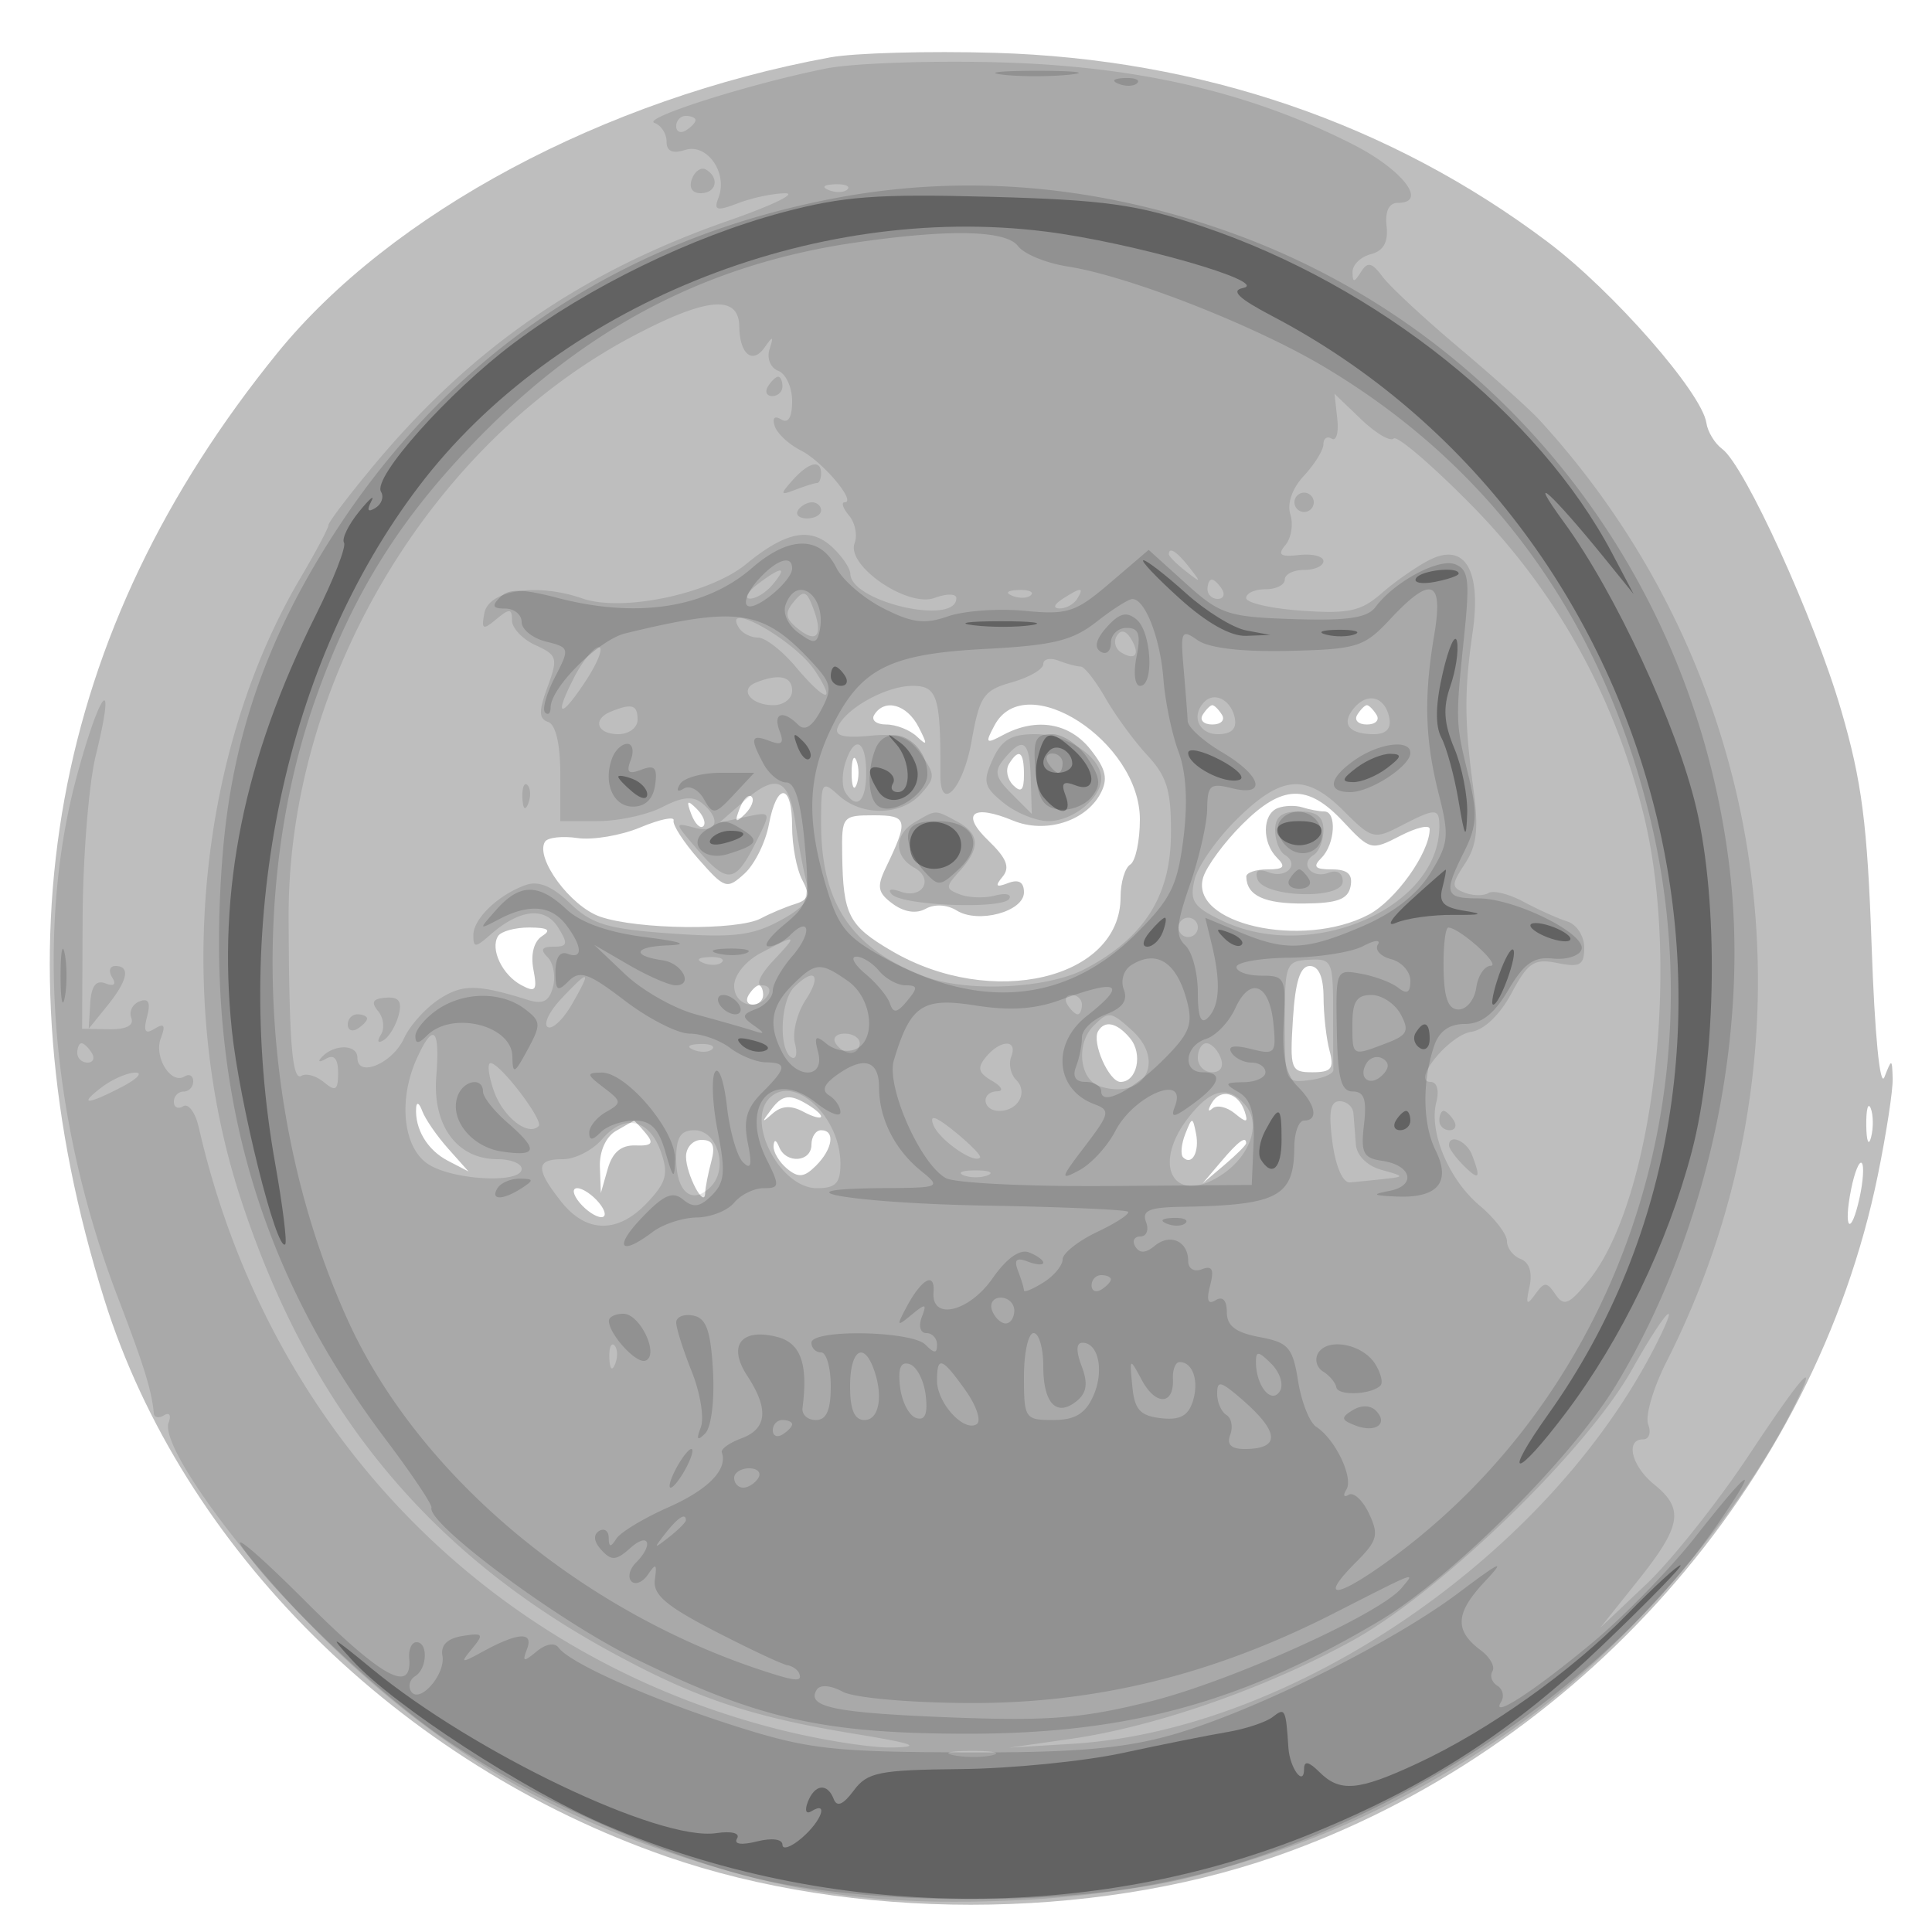 <svg xmlns="http://www.w3.org/2000/svg" width="200" height="200" fill="#000000"><path fill-opacity=".255" fill-rule="evenodd" d="M85.919 5.943C62.54 10.244 40.462 22.059 28.69 36.571 5.302 65.4-.651 98.022 10.809 134.553c8.092 25.795 30.547 48.037 58.187 57.635 19.16 6.654 43.848 6.654 63.008 0 31.427-10.913 55.848-38.526 62.391-70.545.883-4.321 1.573-8.821 1.535-10-.068-2.075-.096-2.079-.855-.143-.461 1.174-1.007-4.405-1.322-13.5-.44-12.696-1.012-17.128-3.163-24.5-2.772-9.502-9.966-25.293-12.312-27.027-.764-.565-1.499-1.772-1.632-2.682-.46-3.134-9.68-13.657-16.405-18.724C143.957 12.799 124.396 6.103 103 5.47c-6.875-.203-14.561.01-17.081.473M90.5 74c-.34.55.219 1 1.241 1s2.454.563 3.181 1.25c1.092 1.032 1.121.857.165-1-1.205-2.343-3.521-2.974-4.587-1.25m12.459 1.076c-1.008 1.885-.926 1.976.9 1 3.425-1.833 6.857-1.253 9.046 1.531 1.598 2.031 1.822 3.035 1.012 4.548-1.544 2.886-5.715 4.172-9.05 2.79-4.207-1.743-5.458-.724-2.55 2.075 1.892 1.821 2.268 2.775 1.471 3.736-.819.986-.685 1.142.571.66 1.097-.421 1.641-.104 1.641.958 0 1.994-4.737 3.272-6.966 1.879-.982-.613-2.296-.686-3.203-.179-.969.543-2.229.356-3.407-.506-1.558-1.139-1.681-1.758-.737-3.717 2.4-4.983 2.294-5.451-1.234-5.451-3.236 0-3.329.115-3.27 4.05.095 6.287.65 7.368 5.133 9.995C102.66 104.506 116 101.366 116 92.87c0-1.513.45-3.03 1-3.37s1-2.444 1-4.677c0-8.058-11.839-15.73-15.041-9.747M124.5 74c-.34.55.11 1 1 1s1.34-.45 1-1-.79-1-1-1-.66.45-1 1m16 0c-.34.55.11 1 1 1s1.34-.45 1-1-.79-1-1-1-.66.45-1 1m-52.342 6c0 1.375.227 1.938.504 1.25.278-.687.278-1.812 0-2.5-.277-.687-.504-.125-.504 1.25m16.288-.913c-.369.598-.171 1.588.441 2.2.817.817 1.113.528 1.113-1.087q0-3.623-1.554-1.113m-27.882 4.62c-.542 1.425-.428 1.54.56.56.684-.679.991-1.486.683-1.793-.308-.308-.867.247-1.243 1.233m3.028 1.656c-.347 1.849-1.486 4.136-2.531 5.082-1.814 1.642-2.027 1.575-4.73-1.487-1.557-1.763-2.727-3.573-2.601-4.022.127-.45-1.415-.13-3.427.711-2.012.84-4.948 1.339-6.524 1.107-1.577-.231-3.091-.059-3.364.383-1.043 1.688 2.631 6.684 5.704 7.755 3.862 1.346 14.25 1.459 16.645.181.955-.51 2.543-1.178 3.529-1.485 1.436-.447 1.585-.947.75-2.507C82.469 90.009 82 87.527 82 85.566c0-4.512-1.575-4.645-2.408-.203m48.989-.011c-1.844 1.844-3.651 4.294-4.017 5.445-1.53 4.823 10.222 7.5 17.105 3.895 2.793-1.463 6.331-6.42 6.331-8.871 0-.48-1.373-.163-3.05.705-2.981 1.542-3.116 1.508-5.902-1.474-3.671-3.93-6.312-3.854-10.467.3m-57.017-1.059c.376.986.935 1.541 1.243 1.233s.001-1.114-.683-1.793c-.988-.98-1.102-.865-.56.56m60.686-.63c-1.588.64-1.617 3.57-.05 5.137.933.933.711 1.2-1 1.2-1.21 0-2.193.338-2.185.75.04 1.964 1.863 2.814 5.971 2.783 3.462-.025 4.564-.433 4.824-1.783.241-1.252-.31-1.75-1.937-1.75-1.768 0-2.006-.267-1.073-1.2 1.41-1.41 1.609-4.8.282-4.8-.505 0-1.518-.189-2.25-.421-.733-.231-1.894-.194-2.582.084M51.556 96.91c-.834 1.348.436 4.015 2.415 5.074 1.479.792 1.663.551 1.245-1.634-.298-1.557.054-2.907.897-3.441.997-.632.631-.883-1.304-.894-1.48-.008-2.944.394-3.253.895m82.287 8.591c-.325 5.216-.22 5.502 2.024 5.5 1.966-.001 2.264-.382 1.763-2.251-.331-1.237-.609-3.713-.616-5.5-.009-2.121-.503-3.25-1.421-3.25-.998 0-1.508 1.601-1.75 5.501M77.5 103c-.34.55-.141 1 .441 1S79 103.55 79 103s-.198-1-.441-1-.719.45-1.059 1m36.176 3.75c-.682 1.159 1.128 5.25 2.323 5.25 1.703 0 2.337-2.89.99-4.513-1.348-1.624-2.623-1.908-3.313-.737m-33.773 8.021c-1.093 1.447-1.085 1.532.048.526.94-.835 1.921-.901 3.202-.215 1.016.544 1.847.763 1.847.488s-.853-.956-1.895-1.514c-1.451-.777-2.201-.609-3.202.715m45.528-.574c-.413.717-.383.969.067.562.45-.408 1.495-.183 2.323.5 1.224 1.01 1.416.973 1.029-.196-.652-1.974-2.508-2.444-3.419-.866m-82.352.471c-.149 2.204 1.158 4.389 3.289 5.495l2.132 1.108-2.123-2.385c-1.167-1.312-2.369-3.061-2.671-3.886s-.584-.974-.627-.332m150.116 1.832c.02 1.65.244 2.204.498 1.231s.237-2.323-.037-3-.481.119-.461 1.769m-129.445.58c-1.035.603-1.709 2.122-1.65 3.72l.099 2.7.713-2.5c.49-1.718 1.391-2.476 2.88-2.423 1.69.06 1.924-.214 1.065-1.25-.606-.73-1.159-1.313-1.229-1.297s-.915.489-1.878 1.05m58.947.313c-.409 1.041-.508 2.129-.221 2.417.913.912 1.715-.583 1.333-2.482-.35-1.74-.404-1.737-1.112.065M84 118.5c0 1.812-2.628 2.008-3.338.25-.317-.785-.533-.831-.583-.122-.043.62.583 1.677 1.393 2.349 1.175.975 1.781.913 3-.306C86.21 118.933 86.488 117 85 117c-.55 0-1 .675-1 1.5m-12.985 1.25c.016 1.845 1.934 5.47 1.983 3.75.016-.55.301-2.013.632-3.25.444-1.654.175-2.25-1.013-2.25-.89 0-1.61.787-1.602 1.75m55.39.5-1.905 2.25 2.25-1.905c1.237-1.048 2.25-2.06 2.25-2.25 0-.8-.805-.209-2.595 1.905m65.22 2.875c-.834 4.168-.026 4.976.875.875.38-1.729.482-3.351.227-3.606s-.751.974-1.102 2.731M60 124.5c.685.825 1.695 1.5 2.245 1.5.558 0 .449-.663-.245-1.5-.685-.825-1.695-1.5-2.245-1.5-.558 0-.449.663.245 1.5"/><path fill-opacity=".11" fill-rule="evenodd" d="M85.5 7.094c-7.912 1.589-19.123 5.145-17.75 5.631.688.243 1.25 1.109 1.25 1.926 0 1.013.615 1.289 1.939.868 2.255-.715 4.42 2.382 3.443 4.927-.519 1.352-.208 1.438 2.069.573 1.474-.561 3.662-1.013 4.864-1.006 1.202.008-1.467 1.285-5.929 2.839-15.129 5.266-26.551 13.146-36.676 25.302-2.591 3.11-4.71 5.903-4.71 6.206s-1.314 2.781-2.921 5.506C20.503 77.803 18.063 103.082 24.889 124c7.011 21.486 19.092 36.394 37.89 46.756 9.073 5.001 14.805 6.948 25.721 8.736 6.054.991 7.005 1.334 3.91 1.409-2.25.054-7.65-.811-12-1.924-30.204-7.724-52.72-31.157-59.831-62.268-.351-1.535-1.074-2.521-1.608-2.191s-.971.123-.971-.459.45-1.059 1-1.059 1-.477 1-1.059-.399-.812-.887-.511c-1.421.879-3.212-2.008-2.46-3.967.509-1.328.343-1.579-.641-.971-.989.612-1.188.29-.783-1.261.382-1.458.148-1.929-.779-1.573-.728.279-1.114 1.054-.858 1.722.299.778-.531 1.197-2.313 1.167l-2.779-.048L8.554 95c.03-6.325.643-13.887 1.363-16.804 2.141-8.677.516-6.984-1.928 2.009-4.35 16.001-2.81 35.77 4.214 54.111 2.714 7.088 3.494 9.602 3.72 11.993.043.445.522.534 1.066.198.543-.336.755-.003.47.74-.913 2.378 7.493 13.989 16.471 22.753 10.481 10.231 21.441 17.029 34.808 21.591 13.211 4.509 22.288 5.772 36.762 5.114 19.239-.875 36.936-7.208 52.686-18.855 10.41-7.698 21.576-20.664 27.169-31.55 3.157-6.144 1.601-4.585-4.267 4.274-3.252 4.909-8.053 10.951-10.669 13.426l-4.756 4.5 3.903-4.89c4.504-5.642 4.803-7.406 1.684-9.933-2.36-1.911-3.035-4.677-1.143-4.677.609 0 .839-.699.511-1.554s.526-3.77 1.899-6.479c16.387-32.34 11.176-70.958-13.157-97.496-1.023-1.116-4.783-4.491-8.357-7.5s-7.118-6.304-7.878-7.323c-1.111-1.49-1.548-1.588-2.238-.5-.713 1.126-.859 1.127-.872.008-.008-.739.841-1.567 1.887-1.841 1.314-.343 1.82-1.242 1.637-2.906-.17-1.55.248-2.409 1.172-2.409 3.154 0 .481-3.45-4.711-6.081-10.609-5.374-22.2-8.063-36.5-8.464-7.15-.201-15.25.087-18 .639M70 13.059c0 .582.45.781 1 .441s1-.816 1-1.059S71.55 12 71 12s-1 .477-1 1.059m1.636 5.447c-.348.907.003 1.494.895 1.494 1.618 0 1.986-1.563.574-2.435-.493-.305-1.153.119-1.469.941m14.177 1.177c.721.289 1.584.253 1.916-.079s-.258-.568-1.312-.525c-1.165.048-1.402.285-.604.604M65.509 34.804C44.486 45.919 29.81 70.663 29.88 94.875c.038 13.013.367 17.09 1.332 16.494.482-.298 1.531.003 2.332.667 1.199.996 1.456.824 1.456-.973 0-1.462-.412-1.944-1.25-1.462-.687.396-.899.334-.471-.136 1.279-1.406 3.721-1.387 3.721.03 0 2.123 3.637.598 4.833-2.027.592-1.299 2.222-3.113 3.623-4.031 2.401-1.573 3.964-1.563 9.156.063 1.591.498 2.241.169 2.635-1.335.287-1.098.034-2.484-.563-3.081-.779-.779-.603-1.084.624-1.084 1.456 0 1.525-.294.465-1.993-1.367-2.187-3.985-1.902-7.023.766-1.539 1.352-1.75 1.356-1.75.037 0-1.705 2.579-4.177 5.413-5.189 1.326-.474 2.737.106 4.598 1.89 2.268 2.173 3.896 2.659 10.458 3.124 6.369.451 8.39.218 11.2-1.292 2.63-1.413 3.299-2.309 2.867-3.843-.31-1.1-.843-3.912-1.185-6.25-.696-4.751-1.978-5.26-5.49-2.18L74.5 85.139l2.673-.569c2.664-.568 2.668-.559 1.187 2.41-2.32 4.651-3.03 4.687-6.702.34-1.805-2.137-1.8-2.17.25-1.634 2.334.611 2.794-.859.789-2.522-.947-.786-2.07-.683-4.114.377-1.546.803-4.56 1.459-6.697 1.459H58v-4.917c0-3.039-.477-5.079-1.25-5.343-.983-.336-.998-1.112-.067-3.636 1.095-2.971 1.003-3.29-1.25-4.317-1.338-.609-2.433-1.766-2.433-2.57 0-1.232-.254-1.252-1.615-.121-1.403 1.163-1.566 1.081-1.242-.628.454-2.395 5.478-3.144 10.155-1.514 4.114 1.434 13.176-.472 16.947-3.564 4.061-3.332 6.585-3.854 8.827-1.825 1.06.96 1.939 2.238 1.953 2.84C88.09 62.317 99 64.813 99 61.916c0-.469-1.011-.478-2.246-.021-2.798 1.035-9.181-3.339-8.284-5.677.31-.809.052-2.089-.575-2.845-.627-.755-.834-1.373-.461-1.373 1.287 0-2.299-4.248-4.535-5.373-1.233-.62-2.447-1.752-2.7-2.516-.278-.843-.014-1.115.671-.691.729.45 1.13-.222 1.13-1.892 0-1.425-.647-2.839-1.437-3.142-.802-.308-1.202-1.287-.906-2.219.447-1.4.365-1.431-.508-.196-1.26 1.782-2.578.69-2.619-2.171-.048-3.333-3.393-3.029-11.021 1.004M79.5 40c-.34.55-.141 1 .441 1S81 40.55 81 40s-.198-1-.441-1-.719.45-1.059 1m58.935 3.357c.156 1.423-.103 2.348-.576 2.056-.472-.292-.859-.036-.859.57 0 .605-.903 2.069-2.006 3.253-1.219 1.309-1.775 2.88-1.417 4.007.324 1.019.097 2.445-.504 3.168-.859 1.036-.557 1.257 1.418 1.041 1.38-.152 2.509.134 2.509.636s-.9.912-2 .912-2 .45-2 1-.9 1-2 1-2 .408-2 .907 2.588 1.09 5.75 1.312c4.838.341 6.146.058 8.25-1.785 1.375-1.204 3.589-2.752 4.921-3.438 3.712-1.915 5.464.994 4.52 7.504-.871 6.002-.852 9.306.095 16.234.549 4.015.346 5.798-.873 7.657-1.43 2.184-1.434 2.483-.035 3.02.854.327 1.961.343 2.46.034.499-.308 2.146.105 3.66.919 1.514.813 3.539 1.725 4.502 2.026s1.75 1.518 1.75 2.704c0 1.824-.428 2.07-2.779 1.6-2.417-.483-3.036-.076-4.75 3.125-1.182 2.207-2.841 3.805-4.145 3.991-2.302.327-6.267 5.19-4.232 5.19.659 0 .912.871.598 2.068-.802 3.068 1.268 8.028 4.478 10.729 1.557 1.309 2.83 2.968 2.83 3.685s.64 1.55 1.422 1.85c.894.343 1.234 1.405.914 2.857-.41 1.857-.296 2.016.577.811.966-1.333 1.201-1.333 2.111 0 .864 1.266 1.39 1.053 3.38-1.366 6.742-8.2 9.631-32.722 5.708-48.445-3.072-12.312-9.095-23.093-17.862-31.975-4.043-4.095-7.634-7.163-7.981-6.816-.347.346-1.865-.553-3.374-1.999l-2.744-2.629zm-56.402 6.371c-1.311 1.476-1.275 1.579.332.962.989-.379 1.987-.69 2.217-.69s.418-.45.418-1c0-1.471-1.297-1.153-2.967.728M134 52c0 .55.45 1 1 1s1-.45 1-1-.45-1-1-1-1 .45-1 1m-51.397.833c-.283.459.14.834.941.834S85 53.292 85 52.833 84.577 52 84.059 52s-1.173.375-1.456.833M121 57.378c0 .207.787.995 1.75 1.75 1.586 1.243 1.621 1.208.378-.378-1.307-1.666-2.128-2.195-2.128-1.372m-42.559 3.09c-1.067.808-1.434 1.483-.813 1.5.62.018 1.687-.643 2.372-1.468 1.581-1.905.935-1.918-1.559-.032M125 61c0 .55.477 1 1.059 1s.781-.45.441-1-.816-1-1.059-1-.441.45-.441 1m-42.817 1.279c-.958 1.155-.89 1.719.329 2.731 2.011 1.669 2.737.837 1.705-1.953-.704-1.904-1.004-2.018-2.034-.778m22.63-.596c.721.289 1.584.253 1.916-.079s-.258-.568-1.312-.525c-1.165.048-1.402.285-.604.604M110 62c-.901.582-1.025.975-.309.985.655.008 1.469-.435 1.809-.985.767-1.242.421-1.242-1.5 0m-33.5 3c.34.55 1.226 1 1.97 1s2.488 1.35 3.877 3c3.084 3.665 4.313 3.937 2.028.449-2.052-3.132-9.748-7.48-7.875-4.449m39.109.824c-.353.571-.154 1.339.441 1.707 1.486.918 2.012.188 1.021-1.417-.532-.859-1.047-.962-1.462-.29m-56.157 4.269c-2.191 4.236-1.436 4.409 1.252.287C61.916 68.521 62.49 67 61.98 67c-.511 0-1.648 1.392-2.528 3.093M108 68.748c0 .53-1.463 1.377-3.25 1.883-2.945.834-3.337 1.41-4.182 6.145-.867 4.856-3.236 7.413-3.219 3.474.036-8.153-.306-9.25-2.884-9.25-2.742 0-7.013 2.381-7.759 4.325-.324.843.663 1.097 3.294.846 3.017-.287 4.071.092 5.358 1.929 1.471 2.101 1.468 2.434-.033 4.094-2.043 2.257-6.09 2.329-8.496.151C85.083 80.765 85 80.894 85 85.196c0 8.357 3.139 13.004 10.736 15.894 4.347 1.654 12.67 1.267 16.553-.769 6.096-3.196 8.868-7.504 8.925-13.87.041-4.585-.389-6.041-2.44-8.258-1.37-1.481-3.327-4.156-4.348-5.943-1.022-1.787-2.173-3.25-2.56-3.25-.386 0-1.414-.273-2.284-.607s-1.582-.174-1.582.355m-29.756 1.916c-1.771.714-.511 2.336 1.815 2.336C81.127 73 82 72.325 82 71.5c0-1.494-1.368-1.799-3.756-.836m46.444 1.982c-1.416 1.415-.615 3.354 1.385 3.354 1.398 0 1.968-.543 1.75-1.667-.357-1.841-2.064-2.759-3.135-1.687m15.471.663C138.8 74.946 139.614 76 142.24 76c1.242 0 1.794-.581 1.583-1.667-.43-2.219-2.25-2.728-3.664-1.024m-76.909.353C61.29 74.453 61.787 76 64 76c1.111 0 2-.667 2-1.5 0-1.541-.574-1.716-2.75-.838m39.515 4.955c-1.053 2.311-.92 2.839 1.132 4.5 1.278 1.036 3.368 1.883 4.642 1.883 2.519 0 5.461-2.38 5.461-4.416 0-2.216-3.539-4.584-6.85-4.584-2.474 0-3.462.59-4.385 2.617m-15.262.374c-.348 1.095-.351 2.445-.009 3 1.181 1.911 2.173 1.002 2.173-1.991 0-3.412-1.221-3.981-2.164-1.009m16.452-.436c-1.077 1.297-.948 1.897.782 3.626l2.072 2.073-.103-3.627c-.112-3.959-.773-4.457-2.751-2.072m-49.876 4.028c.048 1.165.285 1.402.604.605.289-.722.253-1.585-.079-1.917s-.568.258-.525 1.312m74.016 2.167c-2.106 2.063-4.103 4.909-4.437 6.326-.523 2.215-.116 2.812 2.9 4.25C135.794 99.73 149 93.977 149 85.55c0-1.918-.377-1.924-3.982-.059-2.76 1.427-3.01 1.363-5.873-1.5-3.943-3.943-6.424-3.773-11.05.759m-33.345.33c-2.201 1.282-2.253 3.539-.11 4.739 2.089 1.169.867 3.298-1.422 2.478-.984-.352-1.368-.233-.9.279 1.077 1.176 11.468 1.579 12.153.471.293-.473-.362-.627-1.455-.341s-2.729.234-3.637-.114c-1.529-.587-1.53-.767-.015-2.442 2.152-2.377 2.066-3.85-.298-5.115-2.302-1.232-2.12-1.234-4.316.045m37.25.861c0 1.068.457 2.224 1.016 2.569 1.562.965.131 2.484-1.684 1.787-1.055-.405-1.455-.165-1.167.699.643 1.929 8.835 2.163 8.835.252 0-.874-.59-1.236-1.468-.899-1.717.659-3.043-.915-1.548-1.839.559-.345 1.016-1.501 1.016-2.569 0-1.404-.692-1.941-2.5-1.941s-2.5.537-2.5 1.941M122 96c0 .55.45 1 1 1s1-.45 1-1-.45-1-1-1-1 .45-1 1m-43.25 2.661c-1.561.822-2.75 2.289-2.75 3.394 0 2.027 2.426 2.683 3.5.945.34-.55.063-1-.615-1-.681 0-.181-1.121 1.115-2.5 2.646-2.816 2.583-2.858-1.25-.839m-5.937 1.022c.721.289 1.584.253 1.916-.079s-.258-.568-1.312-.525c-1.165.048-1.402.285-.604.604m60.188 6.133c-.001 6.175.056 6.31 2.53 6 1.392-.174 2.517-.654 2.5-1.066s-.031-3.177-.031-6.144c0-5.125-.125-5.387-2.499-5.25-2.387.137-2.5.429-2.5 6.46M11.605 101.17c.461.745.21.973-.691.628-.977-.375-1.463.266-1.574 2.077l-.159 2.62 1.909-2.358c2.133-2.633 2.442-4.137.851-4.137-.582 0-.734.526-.336 1.17m46.494 2.225c-1.237 1.316-1.866 2.631-1.397 2.921.468.289 1.606-.788 2.528-2.395 2.036-3.547 1.807-3.653-1.131-.526M82.2 102.2c-1.405 1.405-1.609 6.429-.293 7.242.498.309.671-.339.384-1.439s.214-3.125 1.116-4.501c1.692-2.582.913-3.422-1.207-1.302m-43.063 2.465c.569.686.702 1.787.295 2.446-.438.708-.318.937.293.559.568-.351 1.262-1.514 1.542-2.584.375-1.433.025-1.908-1.328-1.806-1.349.101-1.562.469-.802 1.385M110.5 104c.34.55.816 1 1.059 1s.441-.45.441-1-.477-1-1.059-1-.781.45-.441 1M36 106.059c0 .582.45.781 1 .441s1-.816 1-1.059-.45-.441-1-.441-1 .477-1 1.059m77.2.141c-1.845 1.845-1.451 5.586.659 6.255 4.572 1.451 6.873-2.578 3.312-5.8-2.183-1.976-2.423-2.003-3.971-.455m-70.039 3.347c-1.931 4.238-1.454 9.134 1.062 10.896C46.678 122.164 54 122.58 54 121c0-.55-1.125-1-2.5-1-4.182 0-6.743-3.474-6.336-8.593.395-4.973-.294-5.613-2.003-1.86M86.5 108c.34.55 1.041 1 1.559 1s.941-.45.941-1-.702-1-1.559-1-1.281.45-.941 1M8 109c0 .55.477 1 1.059 1s.781-.45.441-1-.816-1-1.059-1-.441.45-.441 1m63.813-.317c.721.289 1.584.253 1.916-.079s-.258-.568-1.312-.525c-1.165.048-1.402.285-.604.604m30.254.736c-.93 1.121-.799 1.64.628 2.47.993.578 1.243 1.064.555 1.081-1.756.042-1.569 2.03.191 2.03 1.961 0 3.019-1.94 1.75-3.209-.569-.569-.797-1.655-.506-2.413.692-1.804-1.11-1.775-2.618.041M124 109.5c0 .825.661 1.5 1.469 1.5.894 0 1.243-.586.893-1.5-.317-.825-.978-1.5-1.469-1.5s-.893.675-.893 1.5m-72.878 3.42c.944 2.708 3.539 4.752 4.638 3.653.552-.552-3.923-6.436-4.958-6.518-.384-.03-.24 1.259.32 2.865m-40.563-.388c-2.496 1.888-1.57 1.876 2.077-.026 1.575-.821 2.189-1.482 1.364-1.468s-2.374.686-3.441 1.494m69.108 1.135c-2.481 2.481 1.109 9.333 4.89 9.333 1.948 0 2.443-.513 2.443-2.535 0-4.873-4.805-9.327-7.333-6.798m43.406 1.968c-3.934 5.001-1.567 9.229 3.359 6.002 2.976-1.95 4.136-5.247 2.528-7.185-1.774-2.138-3.557-1.78-5.887 1.183m14.86 2.615c.336 2.518 1.076 4.209 1.817 4.15.688-.055 2.262-.212 3.5-.35 2.182-.242 2.174-.271-.25-.949-1.486-.416-2.558-1.491-2.644-2.65a340 340 0 0 0-.25-3.201c-.058-.687-.699-1.25-1.423-1.25-.972 0-1.169 1.114-.75 4.25m-41.312-1.796c.585 1.525 4.236 4.076 4.833 3.377.155-.182-1.007-1.377-2.583-2.654-2.023-1.641-2.684-1.853-2.25-.723M149 116c0 .55.477 1 1.059 1s.781-.45.441-1-.816-1-1.059-1-.441.45-.441 1m-86.677 1.935c-.972 1.136-2.792 2.065-4.045 2.065-2.82 0-2.866.983-.205 4.365 2.609 3.318 5.895 3.362 8.941.12 1.967-2.094 2.202-2.97 1.403-5.24-1.207-3.432-3.8-3.989-6.094-1.31M70 119.941c0 3.489 1.648 4.839 3.566 2.921 1.868-1.867.721-5.862-1.683-5.862-1.417 0-1.883.727-1.883 2.941m80-1.37c0 .315.675 1.247 1.5 2.072 1.628 1.628 1.832 1.386.893-1.061-.57-1.487-2.393-2.256-2.393-1.011m-50.25 3.091c.688.278 1.813.278 2.5 0 .688-.277.125-.504-1.25-.504s-1.937.227-1.25.504m69.212 20.088c-4.728 8.42-19.805 23.043-28.962 28.089-8.913 4.913-20.39 8.916-29.154 10.168l-6.346.907 6.508-.397c22.855-1.393 49.321-19.477 60.392-41.267 2.759-5.43 1.005-3.631-2.438 2.5m-105.883-1.167c.048 1.165.285 1.402.604.605.289-.722.253-1.585-.079-1.917s-.568.258-.525 1.312m35.683 41.124c1.244.239 3.044.23 4-.02s-.062-.446-2.262-.435-2.982.216-1.738.455"/><path fill-opacity=".142" fill-rule="evenodd" d="M103.728 7.722c1.775.221 4.925.224 7 .008 2.074-.217.622-.397-3.228-.402-3.85-.004-5.548.173-3.772.394m12.085.961c.721.289 1.584.253 1.916-.079s-.258-.568-1.312-.525c-1.165.048-1.402.285-.604.604M86.5 20.503C64.58 24.645 46.913 36.38 34.879 54.791c-7.184 10.992-10.853 21.447-11.836 33.735-1.888 23.589 3.428 42.634 16.881 60.474 2.695 3.575 4.828 6.756 4.739 7.07-.468 1.638 12.994 11.659 20.832 15.507 12.925 6.345 19.611 7.876 34.505 7.897 16.685.024 28.539-3.205 42.739-11.641 7.5-4.456 19.981-16.889 24.557-24.464 9.429-15.607 13.901-36.189 11.704-53.87-3.747-30.156-23.471-55.243-51.366-65.337-13.788-4.989-27.595-6.217-41.134-3.659m2.036 4.61c-14.858 2.164-27.105 8.377-38.124 19.34-8.723 8.679-13.895 16.845-17.845 28.177-6.85 19.652-5.532 44.259 3.43 64.023C43.359 152.89 60.581 167.224 80 173.278c2.449.763 3.014.762 2.75-.006-.138-.4-.7-.803-1.25-.894-.55-.092-3.925-1.677-7.5-3.522-5.082-2.624-6.436-3.792-6.208-5.356.235-1.61.099-1.713-.696-.529-.543.809-1.319 1.139-1.725.733-.406-.405-.205-1.27.446-1.921 1.881-1.881 1.37-3.26-.567-1.531-1.467 1.308-1.951 1.342-2.99.207-.781-.852-.873-1.58-.25-1.965.544-.337.997-.023 1.005.697.012.994.201 1.018.785.098.424-.666 2.843-2.128 5.378-3.249 4.134-1.829 6.174-3.921 5.545-5.686-.123-.344.79-.999 2.027-1.457 2.669-.987 2.859-3.038.601-6.484-2.044-3.12-.641-4.954 3.076-4.021 2.462.618 3.242 2.784 2.648 7.358-.09.688.532 1.25 1.381 1.25 1.098 0 1.544-1.011 1.544-3.5 0-1.925-.45-3.5-1-3.5s-1-.45-1-1c0-1.42 10.355-1.245 11.8.2.933.933 1.2.933 1.2 0 0-.66-.498-1.2-1.107-1.2-.616 0-.827-.729-.477-1.641.55-1.433.415-1.465-1.057-.25-1.533 1.264-1.58 1.191-.517-.803 1.557-2.922 2.965-3.701 2.795-1.545-.236 2.99 3.674 2.067 6.125-1.447 1.433-2.054 2.807-3.033 3.75-2.671.818.314 1.488.796 1.488 1.071s-.725.222-1.611-.118c-1.18-.453-1.448-.192-1 .974.336.877.611 1.786.611 2.02 0 .235.9-.135 2-.822s2-1.765 2-2.395 1.612-1.91 3.581-2.845c1.97-.934 3.406-1.875 3.191-2.089-.215-.215-6.797-.5-14.628-.635-13.847-.237-22.655-1.736-10.644-1.811 5.843-.036 5.944-.083 3.867-1.765-2.751-2.229-4.367-5.434-4.367-8.662 0-2.844-1.629-3.289-4.46-1.219-1.277.934-1.489 1.566-.691 2.059.633.392 1.151 1.168 1.151 1.726 0 .557-1.154.106-2.564-1.004-4.544-3.574-7.876.28-5.082 5.879 1.381 2.769 1.358 2.993-.308 2.993-.991 0-2.361.675-3.046 1.5s-2.427 1.514-3.872 1.532c-1.446.017-3.502.692-4.569 1.5-3.37 2.549-4.051 1.591-1.077-1.514 2.244-2.342 3.153-2.736 4.238-1.836 1.058.879 1.753.774 2.976-.45 1.327-1.326 1.429-2.441.605-6.606-.545-2.756-.673-5.524-.285-6.152.388-.627.942.961 1.232 3.53.289 2.568 1.035 5.179 1.658 5.802.842.842.972.335.509-1.983-.477-2.384-.13-3.608 1.481-5.219 2.56-2.56 2.62-3.095.354-3.136-.963-.017-2.624-.692-3.691-1.5-1.068-.807-2.946-1.468-4.174-1.468-1.227 0-4.238-1.532-6.691-3.403-3.771-2.88-4.669-3.193-5.826-2.036s-1.368 1.008-1.368-.969c0-1.459.47-2.157 1.25-1.858 1.613.619 1.547-.759-.142-2.984-1.539-2.027-3.83-2.227-6.924-.604-2.168 1.137-2.17 1.129-.279-1 2.405-2.709 4.361-2.714 7.23-.019 1.47 1.381 4.298 2.387 8.064 2.869 3.913.5 4.689.784 2.384.873-3.463.133-3.751 1.063-.479 1.543 2.024.297 3.217 2.588 1.347 2.588-.668 0-2.843-.944-4.833-2.098L61.5 97.804l3.211 3.049c1.766 1.677 5.056 3.546 7.312 4.153 2.256.608 4.861 1.347 5.79 1.644 1.411.451 1.447.369.215-.502-1.27-.898-1.236-1.131.25-1.701.947-.364 1.722-1.219 1.722-1.901s.903-2.281 2.006-3.553c2.073-2.39 1.879-4.278-.223-2.176-.651.651-1.656 1.167-2.233 1.147s.158-1.032 1.635-2.25c2.531-2.087 2.652-2.572 2.111-8.464-.389-4.236-1.001-6.25-1.9-6.25-.729 0-1.791-.87-2.361-1.934-1.425-2.663-1.305-3.107.639-2.361 1.268.487 1.518.237 1.031-1.031-.715-1.864.344-2.225 1.915-.654.694.694 1.453.212 2.371-1.503 1.221-2.283 1.119-2.772-1.07-5.116-4.939-5.286-7.541-5.671-19.182-2.836C61.983 66.236 57 71.18 57 73.243c0 .6-.258.832-.574.517-.315-.316.141-1.956 1.014-3.645 1.556-3.007 1.537-3.083-.926-3.701C55.131 66.067 54 65.157 54 64.392c0-.766-.765-1.392-1.7-1.392-1.302 0-1.425-.275-.526-1.174s2.294-.883 5.95.07c8.241 2.147 15.344 1.053 20.125-3.1 3.865-3.357 7.073-3.36 8.736-.009.625 1.257 2.803 3.136 4.84 4.175 2.987 1.522 4.287 1.686 6.706.842 1.651-.575 5.218-.833 7.927-.572 4.482.43 5.284.167 8.889-2.918l3.961-3.391 3.836 3.464c3.563 3.22 4.356 3.482 11.188 3.704 5.561.18 7.624-.125 8.461-1.252 1.939-2.609 6.535-5.081 8.235-4.428 1.399.536 1.539 1.629.947 7.36-.916 8.864-.913 8.97.427 14.468.965 3.957.895 5.262-.423 7.904C149.405 92.5 149.556 93 153.04 93c3.799 0 11.235 3.696 10.671 5.304-.232.658-1.561 1.074-2.955.926-1.979-.212-2.99.501-4.611 3.25-1.466 2.483-2.79 3.52-4.495 3.52q-2.418-.001-3.181 2.25c-1.267 3.73-1.208 8.098.148 10.851 1.623 3.298.209 4.954-4.067 4.763-2.45-.11-2.596-.223-.742-.577 2.851-.545 2.35-2.668-.736-3.12-1.95-.285-2.215-.816-1.873-3.75.303-2.588.024-3.419-1.15-3.425-1.223-.006-1.573-1.341-1.662-6.335-.113-6.297-.101-6.325 2.5-5.858 1.437.258 3.176.914 3.863 1.458.898.71 1.25.505 1.25-.728 0-.944-.895-1.95-1.989-2.236s-1.714-.964-1.379-1.506c.335-.543-.347-.475-1.516.151s-4.599 1.167-7.621 1.203-5.495.469-5.495.962c0 .494 1.158.897 2.574.897 2.45 0 2.562.236 2.315 4.886-.186 3.511.215 5.361 1.426 6.572 1.883 1.883 2.204 3.542.685 3.542-.55 0-1.007 1.237-1.015 2.75-.029 5.145-1.68 6.017-11.704 6.181-3.322.054-4.096.388-3.643 1.569.317.825.051 1.5-.59 1.5s-.874.472-.518 1.049c.445.72 1.075.693 2.015-.087 1.589-1.318 3.455-.473 3.455 1.566 0 .81.607 1.176 1.427.862 1.064-.409 1.278.021.843 1.687-.404 1.543-.226 2.014.572 1.52.726-.448 1.158.012 1.158 1.233 0 1.42.914 2.119 3.376 2.581 3.002.563 3.445 1.067 4.004 4.564.346 2.162 1.189 4.289 1.874 4.728 1.954 1.25 3.885 5.263 3.125 6.492-.378.613-.274.858.233.545.506-.313 1.454.56 2.105 1.94 1.039 2.201.876 2.818-1.327 5.021-4.065 4.065-1.972 3.792 3.841-.502 23.31-17.221 33.814-48.056 26.367-77.41-5.123-20.197-16.461-35.677-33.578-45.846-7.267-4.318-20.238-9.385-26.522-10.362-2.199-.342-4.498-1.288-5.108-2.101-1.244-1.658-7.117-1.786-16.854-.367M78.494 60.006c-.998 1.104-1.521 2.301-1.161 2.661.73.729 4.667-2.496 4.667-3.822 0-1.46-1.619-.924-3.506 1.161m2.849 2.542c-.344.897.195 2.131 1.282 2.933 1.612 1.19 1.922 1.175 2.21-.107.798-3.557-2.261-6.033-3.492-2.826m62.565 1.551c-2.706 2.896-3.393 3.111-10.494 3.28-4.825.114-8.265-.286-9.424-1.099-1.694-1.186-1.799-.973-1.458 2.971.202 2.337.39 4.767.418 5.4s1.625 2.081 3.55 3.216c4.115 2.429 4.713 4.654 1 3.722-2.211-.555-2.504-.307-2.533 2.142-.018 1.523-.823 5.057-1.79 7.853-1.431 4.14-1.518 5.308-.467 6.29.709.662 1.29 2.852 1.29 4.865 0 2.559.316 3.345 1.051 2.61 1.213-1.213 1.339-3.69.387-7.596l-.67-2.748 3.584 1.498c4.774 1.994 6.858 1.892 12.705-.623 3.208-1.38 5.657-3.3 7.017-5.499 1.889-3.058 1.973-3.832.878-8.13-1.442-5.657-1.571-10.078-.484-16.501.974-5.754-.298-6.214-4.56-1.651m-30.408.279c-2.471 1.941-4.499 2.435-11.5 2.799-10.008.521-12.96 2.042-15.951 8.222-2.432 5.023-2.584 9.438-.559 16.255 1.303 4.387 2.095 5.346 6.307 7.639 9.854 5.363 18.723 4.45 25.835-2.662 3.583-3.583 4.266-4.963 4.878-9.862.466-3.734.288-6.827-.519-8.982-.677-1.808-1.376-5.182-1.554-7.497-.327-4.248-1.904-8.299-3.222-8.279-.393.006-2.065 1.072-3.715 2.367m1.087.526c-1.125 1.242-1.35 2.125-.652 2.556.586.362 1.065-.044 1.065-.901S115.731 65 116.625 65c1.272 0 1.495.651 1.025 3-.338 1.692-.175 3 .375 3 1.473 0 1.169-5.594-.373-6.874-1.027-.852-1.758-.666-3.065.778m-23.98 12.678c-.911 2.374-.731 5.223.372 5.905C92.51 84.434 96 82.124 96 80.165c0-3.581-4.232-5.608-5.393-2.583m16.583 2.168c.241 2.917.774 3.816 2.398 4.048 1.148.164 2.663-.396 3.368-1.245 1.052-1.267.987-1.99-.361-4.048-.903-1.378-2.558-2.505-3.678-2.505-1.743 0-1.993.542-1.727 3.75m-43.806-1.308c-.98 2.554.074 5.058 2.13 5.058 1.297 0 2.097-.779 2.305-2.245.253-1.78-.043-2.106-1.424-1.576-1.34.514-1.594.282-1.1-1.005.353-.921.192-1.674-.358-1.674s-1.249.649-1.553 1.442m76.866.232c-2.703 1.886-2.907 3.326-.473 3.326 2.088 0 6.223-2.696 6.223-4.057 0-1.438-3.228-1.028-5.75.731M108.5 79c.34.55.816 1 1.059 1s.441-.45.441-1-.477-1-1.059-1-.781.45-.441 1m-38.095 2.155c-.428.692-.276.883.379.478.601-.371 1.542.122 2.09 1.096.93 1.653 1.136 1.621 3.1-.479L78.078 80h-3.48c-1.914 0-3.801.52-4.193 1.155m62.036 3.941c-.373.603-.062 1.711.691 2.464 1.734 1.734 4.398.263 3.545-1.959-.703-1.832-3.23-2.133-4.236-.505m-59.319.808c-2.062 1.305-.316 3.289 2.212 2.512 3.023-.928 3.329-1.385 1.637-2.455-1.812-1.146-2.123-1.151-3.849-.057M94 86.671c0 .919.721 2.469 1.603 3.443 1.533 1.693 1.693 1.688 3.629-.115 2.726-2.54 1.643-4.999-2.201-4.999-2.166 0-3.031.477-3.031 1.671M133.5 91c-.34.55.11 1 1 1s1.34-.45 1-1-.79-1-1-1-.66.45-1 1m15.938 9.25c.045 3.083.474 4.25 1.562 4.25.825 0 1.644-1.013 1.82-2.25.175-1.237.85-2.26 1.5-2.272 1.116-.021-3.19-3.909-4.382-3.956-.31-.012-.535 1.89-.5 4.228M6.272 101c0 2.475.195 3.487.434 2.25.238-1.237.238-3.263 0-4.5-.239-1.237-.434-.225-.434 2.25m67.997-2.307c.973.254 2.323.237 3-.037s-.119-.481-1.769-.461-2.204.244-1.231.498m15.326 2.125c1.152.963 2.294 2.348 2.536 3.076.345 1.033.737.97 1.778-.284 1.127-1.358 1.101-1.61-.164-1.61-.825 0-2.06-.675-2.745-1.5s-1.752-1.485-2.372-1.467c-.621.019-.185.822.967 1.785m27.509-.904c-.781.495-1.12 1.603-.769 2.517.437 1.138-.125 1.919-1.854 2.576-1.365.519-2.481 1.593-2.481 2.386s-.273 2.155-.607 3.025c-.398 1.038-.055 1.582 1 1.582.884 0 1.607.436 1.607.969 0 1.603 3.305-.107 6.568-3.4 2.591-2.614 2.948-3.547 2.293-5.997-1.069-3.997-3.141-5.314-5.757-3.658M82 102c-2.233 2.233-2.501 4.195-.965 7.066 1.435 2.681 4.368 2.582 3.66-.123-.439-1.68-.279-1.843.871-.888.775.643 2.089.908 2.921.588 2.284-.876 1.841-5.3-.71-7.086-2.86-2.004-3.369-1.965-5.777.443m27.766 1.513c-2.637.968-5.229 1.135-8.818.568-5.465-.864-6.713-.02-8.42 5.696-.806 2.7 2.773 10.779 5.398 12.184.953.509 8.464.877 16.693.816l14.961-.111.187-4.296c.137-3.152-.273-4.565-1.54-5.303-1.527-.89-1.467-1.01.523-1.037 1.238-.016 2.25-.48 2.25-1.03s-.648-1-1.441-1-1.73-.468-2.084-1.04c-.419-.678.283-.808 2.014-.373 2.513.63 2.639.488 2.334-2.633-.404-4.133-2.424-4.924-3.96-1.552-.642 1.408-1.998 2.824-3.015 3.146-2.209.701-2.486 3.452-.348 3.452 2.174 0 1.791 1.242-1.012 3.282-1.992 1.45-2.34 1.496-1.862.25 1.338-3.485-4.244-1.172-6.173 2.56-.811 1.567-2.48 3.387-3.709 4.045-2.047 1.096-1.999.886.568-2.479s2.651-3.733.996-4.344c-4.056-1.498-4.476-6.25-.808-9.135 4.257-3.349 3.35-3.901-2.734-1.666m-64.543 1.044c-1.223.856-2.223 2.071-2.223 2.7 0 .826.333.81 1.2-.057 2.592-2.592 8.78-1.083 8.84 2.157.036 1.906.21 1.83 1.576-.691 1.416-2.612 1.393-2.943-.29-4.218-2.439-1.849-6.376-1.802-9.103.109M74.5 104c.34.55 1.068 1 1.618 1s.722-.45.382-1-1.068-1-1.618-1-.722.45-.382 1m65.5 2c0 3.39-.062 3.354 3.475 2.009 2.225-.845 2.448-1.283 1.53-3-.591-1.105-1.96-2.009-3.04-2.009-1.517 0-1.965.685-1.965 3m1.469 4.05c-.95 1.538.351 2.53 1.635 1.246.718-.718.735-1.277.052-1.699-.56-.346-1.319-.142-1.687.453M62.5 112.59c1.874 1.429 1.89 1.588.25 2.517-.962.546-1.75 1.51-1.75 2.143 0 .839.324.826 1.2-.05.66-.66 2.222-1.2 3.471-1.2 1.704 0 2.506.813 3.21 3.25.821 2.843.946 2.937.999.75.073-2.966-5.063-9.014-7.616-8.968-1.586.028-1.563.185.236 1.558m-15.108.832c-.921 2.398 1.391 5.319 4.58 5.787 3.682.541 3.806-.171.528-3.022-1.375-1.196-2.5-2.627-2.5-3.18 0-1.522-1.986-1.206-2.608.415M51.5 123c-.782 1.266.542 1.266 2.5 0 1.293-.835 1.266-.971-.191-.985-.93-.008-1.969.435-2.309.985m69.313 3.683c.721.289 1.584.253 1.916-.079s-.258-.568-1.312-.525c-1.165.048-1.402.285-.604.604M113 133.059c0 .582.45.781 1 .441s1-.816 1-1.059-.45-.441-1-.441-1 .477-1 1.059m-10.298 2.608c.282.733.914 1.333 1.405 1.333s.893-.6.893-1.333c0-.734-.632-1.334-1.405-1.334-.772 0-1.174.6-.893 1.334m-39.67 1.083c.061 1.434 2.847 4.457 3.783 4.104 1.476-.555-.546-4.854-2.283-4.854-.842 0-1.518.338-1.5.75m6.968.156c0 .58.723 2.862 1.608 5.072.884 2.21 1.307 4.806.941 5.77-.49 1.286-.371 1.458.449.645.633-.628.983-3.438.809-6.491-.239-4.184-.697-5.457-2.057-5.716-.963-.183-1.75.141-1.75.72m36 5.594c0 4.34.107 4.5 3.021 4.5 2.232 0 3.312-.637 4.132-2.436 1.175-2.58.587-5.564-1.097-5.564-.652 0-.682.854-.085 2.423.669 1.76.537 2.74-.481 3.586-2.091 1.734-3.49.304-3.49-3.568 0-1.893-.45-3.441-1-3.441s-1 2.025-1 4.5m30.466-2.445c-.397.643-.176 1.506.491 1.919.668.412 1.288 1.149 1.378 1.638.169.907 3.616.77 4.568-.182.289-.289.046-1.292-.54-2.228-1.292-2.061-4.898-2.763-5.897-1.147M88 143.5c0 2.444.452 3.5 1.5 3.5 1.54 0 1.97-2.611.893-5.418C89.33 138.812 88 139.878 88 143.5m42.015-2.464c.026 2.47 1.613 4.375 2.478 2.975.41-.663.017-1.93-.875-2.821-1.349-1.35-1.615-1.375-1.603-.154m-36.842 2.528c.18 1.53.924 2.978 1.654 3.218.935.307 1.23-.385 1-2.346-.18-1.53-.924-2.978-1.654-3.218-.935-.307-1.23.385-1 2.346m3.827-.635c0 2.291 2.765 5.334 4.099 4.51.515-.319-.002-1.898-1.149-3.509-2.449-3.439-2.95-3.609-2.95-1.001m20.215.571c.23 2.417.803 3.06 2.949 3.308 1.966.227 2.835-.229 3.315-1.741.666-2.1.005-4.067-1.367-4.067-.424 0-.735.787-.691 1.75.123 2.71-1.778 2.792-3.206.138-1.279-2.376-1.284-2.372-1 .612m8.785.786c0 .878.43 1.862.956 2.187s.703 1.252.393 2.059c-.382.996.095 1.468 1.485 1.468 3.838 0 3.64-1.828-.584-5.405-1.931-1.635-2.25-1.679-2.25-.309m14.02 1.702c-1.242.767-1.196 1.007.301 1.582 2.087.8 3.449-.2 2.104-1.545-.568-.568-1.522-.583-2.405-.037M80 148.059c0 .582.45.781 1 .441s1-.816 1-1.059-.45-.441-1-.441-1 .477-1 1.059M70 152c-.589 1.1-.845 2-.57 2s.981-.9 1.57-2 .845-2 .57-2-.981.9-1.57 2m6 1c0 .55.423 1 .941 1s1.219-.45 1.559-1-.084-1-.941-1-1.559.45-1.559 1m99.539 6.054c-2.616 3.33-7.42 8.271-10.675 10.979-6.091 5.07-10.625 8.008-9.468 6.136A1.217 1.217 0 0 0 155 174.5c-.568-.351-.793-1.026-.5-1.501s-.262-1.455-1.233-2.181c-2.725-2.033-2.614-3.841.435-7.09 2.238-2.386 1.697-2.154-2.702 1.156-7.042 5.299-21.651 12.505-30 14.798-4.962 1.362-10.049 1.77-21.5 1.724-13.353-.054-15.915-.351-23.337-2.707-8.685-2.756-17.179-6.524-18.337-8.134-.398-.553-1.328-.394-2.273.391-1.359 1.128-1.509 1.092-.998-.237.704-1.836-.906-1.75-4.555.243-2.301 1.256-2.39 1.232-1.116-.312 1.236-1.498 1.128-1.637-1-1.296-1.565.25-2.281.95-2.085 2.036.352 1.946-2.4 5.065-3.252 3.687-.319-.516-.122-1.221.437-1.567 1.25-.773 1.35-3.51.127-3.51-.489 0-.826.739-.75 1.642.319 3.777-2.833 2.029-10.912-6.05-4.713-4.713-7.552-7.112-6.31-5.33 3.66 5.249 14.194 15.21 20.896 19.762C54.545 185.803 66.81 191.39 77 194.13c12.256 3.296 34.744 3.296 47 0 21.559-5.797 42.56-19.991 53.83-36.38 4.525-6.58 3.4-5.94-2.291 1.304m-106.667-.304c-1.243 1.586-1.208 1.621.378.378.963-.755 1.75-1.543 1.75-1.75 0-.823-.821-.294-2.128 1.372m69.128 8.3c-12.401 6.311-24.517 9.293-37.575 9.247-6.251-.022-11.995-.532-13.189-1.171-1.269-.679-2.345-.758-2.692-.198-1.103 1.786 1.854 2.394 13.9 2.858 10.071.388 13.549.111 20.587-1.641 8.36-2.082 23.82-9.055 26.061-11.755 1.438-1.734 1.838-1.884-7.092 2.66"/><path fill-opacity=".324" fill-rule="evenodd" d="M81 21.991c-9.401 2.51-20.06 7.699-27.863 13.565-6.719 5.051-14.6 13.886-13.694 15.351.324.525.063 1.28-.581 1.678q-1.169.722-.43-.68c.408-.773-.162-.293-1.267 1.067s-1.804 2.804-1.553 3.209c.25.405-1.072 3.792-2.938 7.528-7.442 14.895-10.174 28.406-8.675 42.912.777 7.514 4.649 23.064 5.526 22.188.21-.211-.256-3.966-1.036-8.346-4.54-25.48 1.054-51.888 14.844-70.08 14.143-18.659 40.664-29.452 64.9-26.413 8.911 1.117 23.401 5.261 20.44 5.846-1.307.258-.455 1.079 3 2.89 41.116 21.547 54.996 76.622 28.641 113.642-4.91 6.897-3.46 6.852 1.754-.055 5.775-7.648 10.553-17.544 13.055-27.038 2.583-9.801 2.794-25.814.469-35.647-2.029-8.583-8.352-22.224-13.697-29.551-4.041-5.538-1.277-3.047 4.412 3.977l2.807 3.466-2.204-4.183c-7.603-14.434-24.308-27.775-42.41-33.869-6.805-2.291-10.09-2.75-22-3.076-11.686-.321-15.239-.053-21.5 1.619m41.121 39.968c2.798 2.53 5.282 3.925 6.879 3.864l2.5-.095-2.491-.465c-1.37-.256-4.183-1.995-6.253-3.864-2.069-1.869-4.043-3.399-4.387-3.399-.345 0 1.344 1.782 3.752 3.959m24.468-2.103c-.291.47.583.643 1.941.383s2.47-.645 2.47-.856c0-.773-3.899-.356-4.411.473m-45.821 4.869c1.797.222 4.497.218 6-.01 1.503-.229.032-.411-3.268-.405s-4.529.192-2.732.415m36.501.968c.973.254 2.323.237 3-.037s-.119-.481-1.769-.461-2.204.244-1.231.498m12.094 3.926c-.762 3.274-.811 5.497-.149 6.753.542 1.029 1.339 3.954 1.769 6.5.666 3.943.799 4.143.899 1.346.065-1.805-.534-4.842-1.33-6.749-1.091-2.609-1.194-4.198-.418-6.422.566-1.626.881-3.711.698-4.633s-.844.52-1.469 3.205M86 70c0 .55.477 1 1.059 1s.781-.45.441-1-.816-1-1.059-1-.441.45-.441 1m-3.436 7.293c.376.986.935 1.541 1.243 1.233s.001-1.114-.683-1.793c-.988-.98-1.102-.865-.56.56m10.186-.295C94.274 78.707 94.4 82 92.941 82c-.582 0-.81-.403-.506-.895.305-.493-.119-1.153-.941-1.469-1.68-.645-1.893.185-.58 2.26 1.189 1.878 4.086.643 4.086-1.742 0-1.05-.787-2.505-1.75-3.233-1.489-1.127-1.563-1.115-.5.077m14.657 1.515c-.361 1.441-.104 3.147.604 4 1.662 2.003 3.08 1.887 2.284-.187-.487-1.268-.237-1.518 1.031-1.031 2.276.873 2.174-1.533-.155-3.64-2.458-2.225-3.022-2.096-3.764.858m1.232-.819c-1.126 1.126-.685 2.306.861 2.306.825 0 1.5-.423 1.5-.941 0-1.261-1.562-2.164-2.361-1.365m14.361.245c0 1.31 3.788 3.3 5.305 2.787.657-.222-.268-1.163-2.055-2.09-1.787-.928-3.25-1.242-3.25-.697m17.441 1.529c-1.552 1.174-1.628 1.475-.382 1.5.857.018 2.432-.629 3.5-1.436 1.552-1.174 1.628-1.475.382-1.5-.857-.018-2.432.629-3.5 1.436M64 80.409c0 .19.675.906 1.5 1.591.865.718 1.5.815 1.5.229 0-.558-.675-1.274-1.5-1.591s-1.5-.419-1.5-.229m30.363 6.088c-.346.901-.167 2.099.398 2.664 1.63 1.63 4.739.531 4.739-1.675 0-2.543-4.228-3.358-5.137-.989m37.887-.247c.229.688 1.242 1.25 2.25 1.25s2.021-.562 2.25-1.25c.264-.792-.561-1.25-2.25-1.25s-2.514.458-2.25 1.25m-58.692.657c-.309.498.34.671 1.441.383 2.335-.611 2.63-1.29.56-1.29-.793 0-1.693.408-2.001.907m72.454 6.32c-1.96 1.782-2.617 2.792-1.5 2.307 1.094-.475 3.788-.847 5.988-.827 2.86.025 3.188-.092 1.153-.412-2.227-.349-2.737-.866-2.343-2.371.276-1.058.432-1.911.346-1.895s-1.725 1.456-3.644 3.198M119 96.5c-.718.865-.815 1.5-.229 1.5.558 0 1.274-.675 1.591-1.5s.419-1.5.229-1.5-.906.675-1.591 1.5m39.483-.527c.267.432 1.393 1.023 2.503 1.313 1.109.29 1.798.174 1.531-.259-.267-.432-1.393-1.023-2.503-1.313-1.109-.29-1.798-.174-1.531.259m-31.75 1.151c.679.684 1.486.991 1.793.683.308-.308-.247-.867-1.233-1.243-1.425-.542-1.54-.428-.56.56m28.435 3.825c-.585 1.678-.851 3.051-.591 3.051.675 0 2.562-5.195 2.067-5.69-.227-.227-.891.961-1.476 2.639m-8.625 5.982c-.317.512-.118 1.213.441 1.559s1.016-.074 1.016-.931c0-1.757-.6-2.015-1.457-.628m-69.775 1.237c.582.582 1.647.86 2.369.62.749-.25.295-.703-1.057-1.057-1.663-.435-2.054-.305-1.312.437m54.221 8.853c-.595 1.111-.809 2.461-.476 3 1.164 1.883 2.154.954 2.154-2.021 0-3.539-.235-3.676-1.678-.979M144.5 116c-.34.55-.141 1 .441 1s1.059-.45 1.059-1-.198-1-.441-1-.719.45-1.059 1m23.962 51.093c-5.762 5.915-14.337 12.01-21.753 15.462-6.11 2.845-8.003 3.008-10.138.874-1.069-1.07-1.571-1.176-1.571-.334 0 1.95-1.486-.042-1.625-2.178-.263-4.028-.344-4.186-1.625-3.178-.687.541-2.825 1.248-4.75 1.571s-6.776 1.294-10.779 2.158-11.552 1.614-16.774 1.667c-8.474.085-9.665.325-11.075 2.23-1.072 1.449-1.733 1.733-2.059.885-.659-1.716-1.977-1.569-2.695.302-.341.89-.173 1.291.393.941 1.806-1.116 1.022 1.034-1.011 2.775-1.1.942-2 1.258-2 .703 0-.592-1.094-.734-2.649-.344-1.608.403-2.415.286-2.053-.3.348-.563-.552-.797-2.161-.56-5.851.858-25.046-8.304-35.637-17.012-4.294-3.531-4.576-3.65-2-.846 4.282 4.662 17.873 13.488 26.277 17.064 23.131 9.843 50.383 10.121 73.223.747 11.887-4.878 20.679-10.589 29.919-19.432 4.72-4.516 8.339-8.229 8.043-8.25-.295-.021-2.77 2.254-5.5 5.055"/></svg>